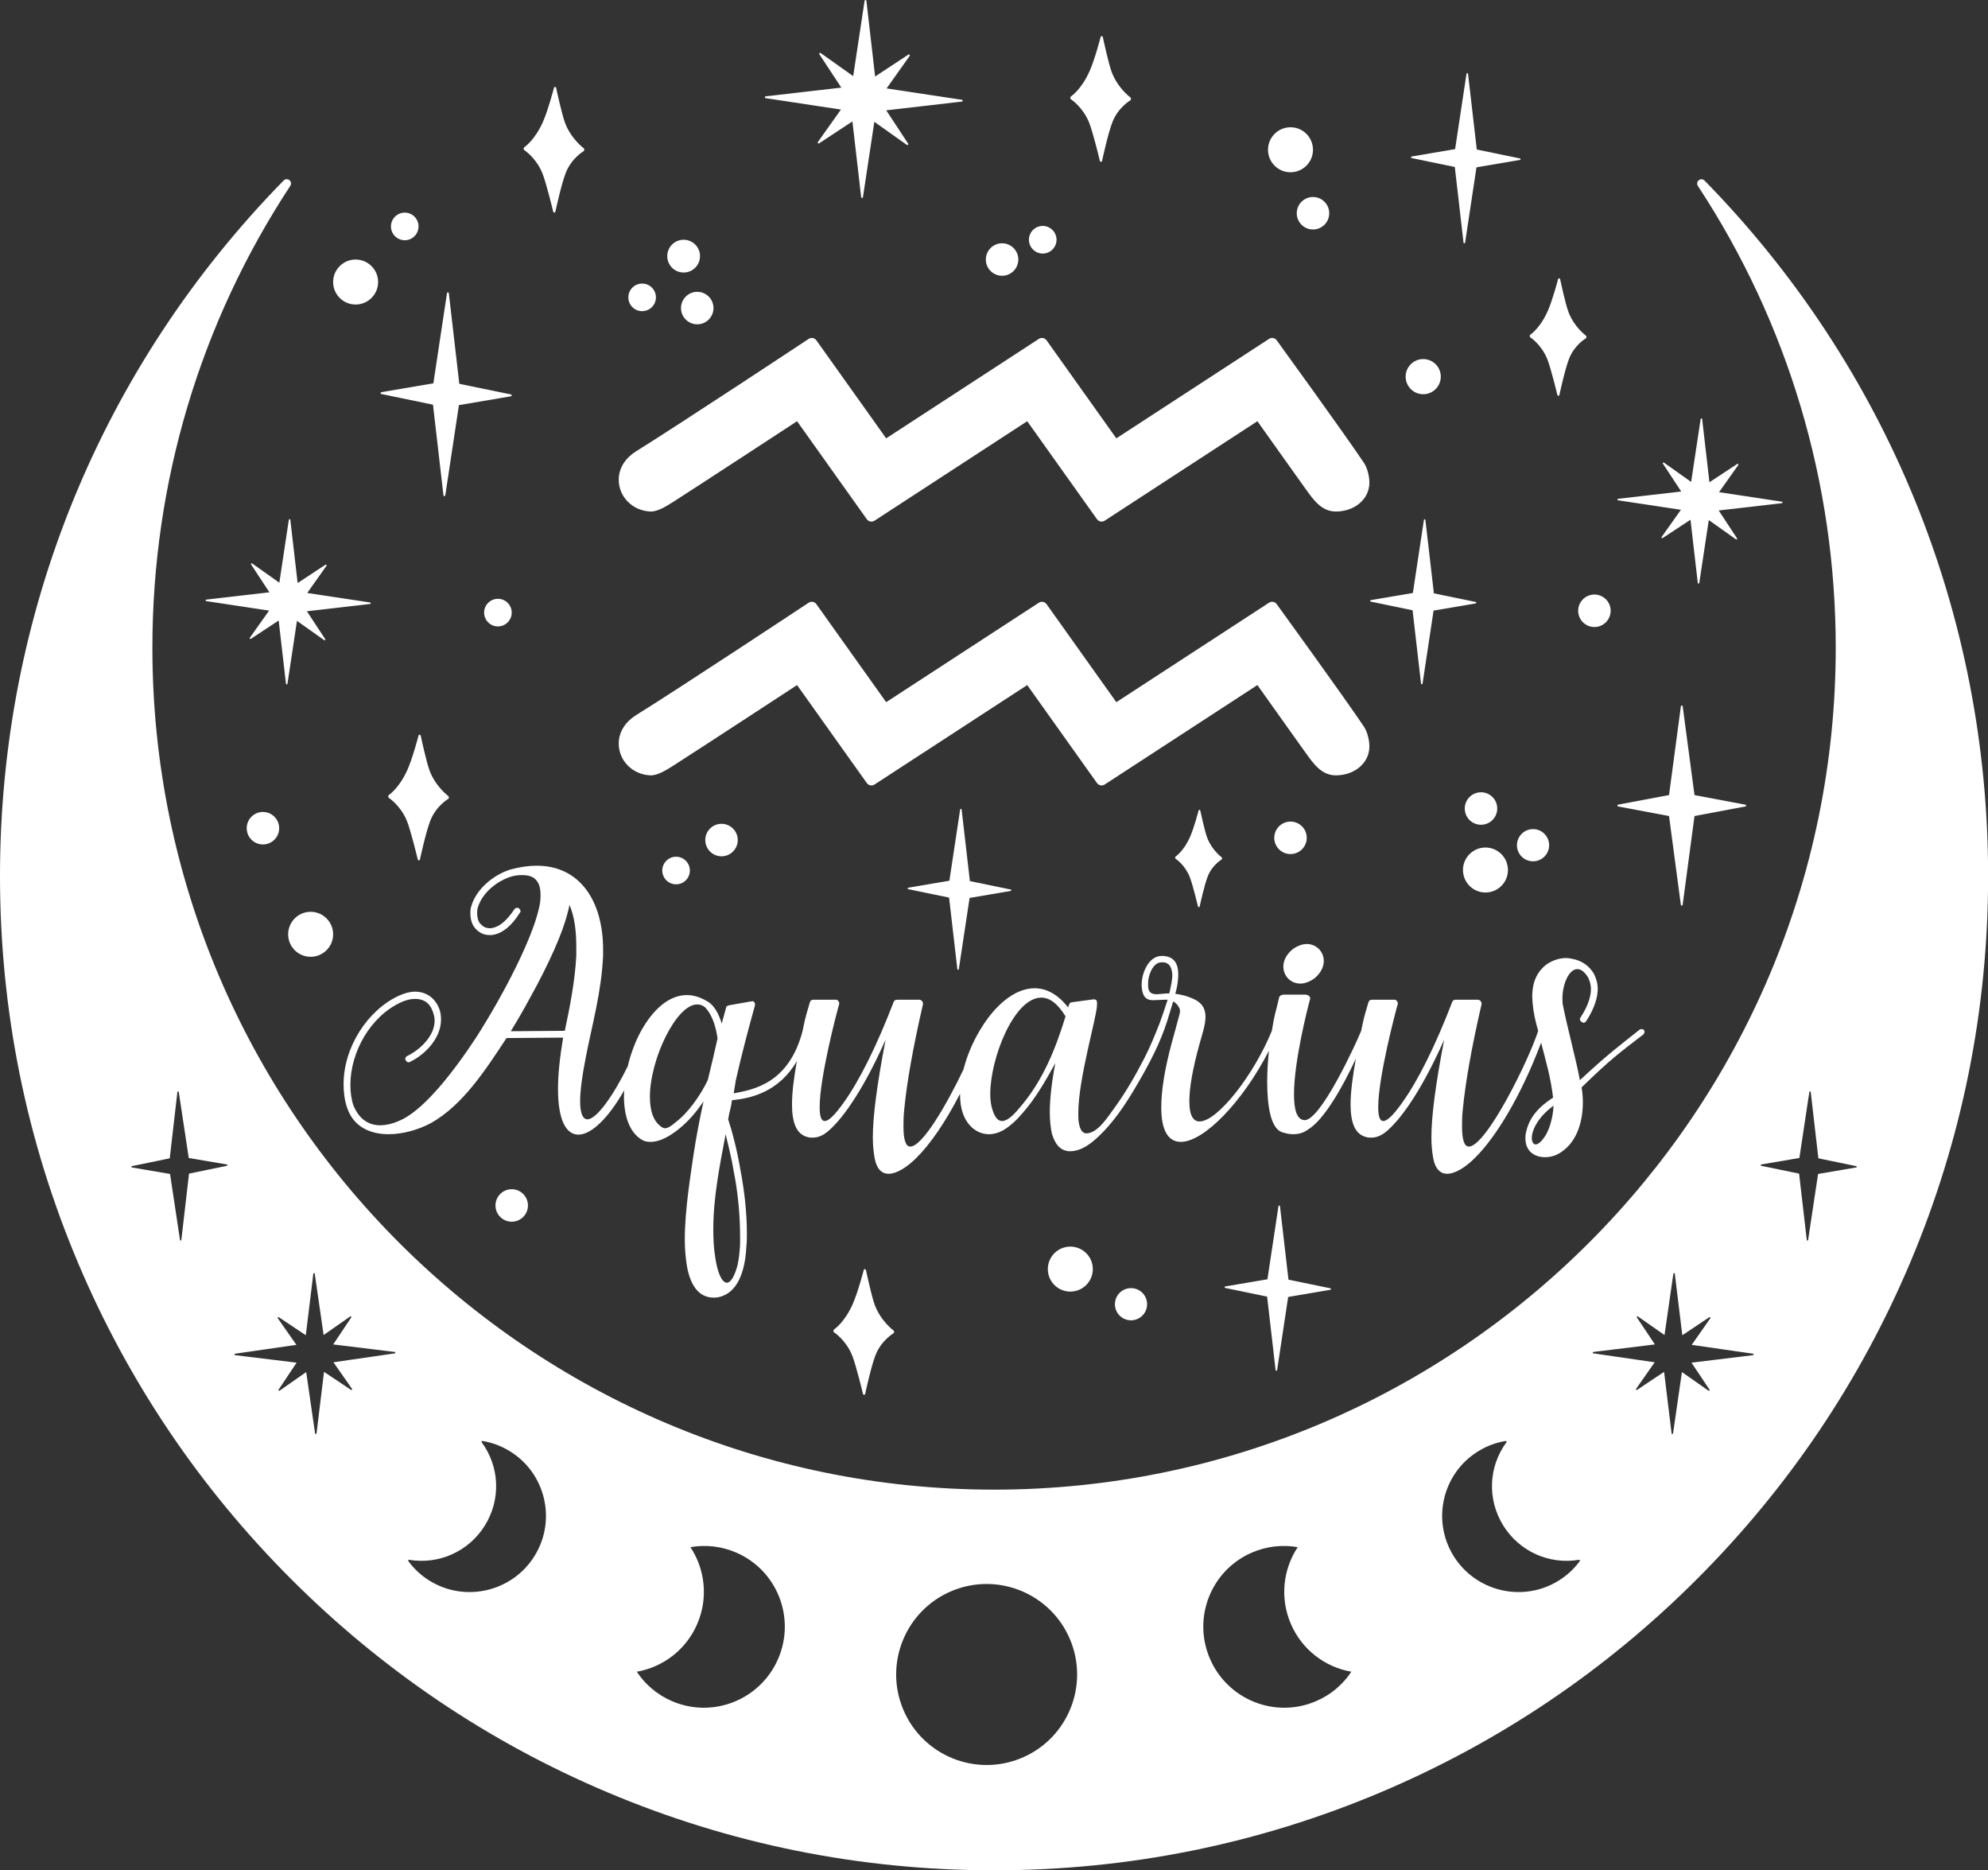 <?xml version="1.0" encoding="UTF-8" standalone="no"?><svg xmlns="http://www.w3.org/2000/svg" xmlns:xlink="http://www.w3.org/1999/xlink" fill="#000000" height="500" preserveAspectRatio="xMidYMid meet" version="1" viewBox="0.0 -0.0 531.6 500.0" width="531.6" zoomAndPan="magnify"><rect x="0.0" y="-0.0" width="531.6" height="500.0" fill="#333333" stroke="none"/><defs><clipPath id="a"><path d="M 0 47 L 531.629 47 L 531.629 500 L 0 500 Z M 0 47"/></clipPath></defs><g><g clip-path="url(#a)" id="change1_1"><path d="M 496.352 312.102 L 486.164 313.84 L 483.496 331.496 C 483.48 331.586 483.406 331.656 483.312 331.648 C 483.223 331.648 483.148 331.578 483.141 331.488 L 481.086 313.75 L 470.969 311.664 C 470.883 311.641 470.824 311.566 470.824 311.48 C 470.824 311.391 470.883 311.312 470.977 311.301 L 481.16 309.57 L 483.828 291.914 C 483.844 291.824 483.922 291.754 484.012 291.754 C 484.102 291.762 484.18 291.832 484.195 291.922 L 486.242 309.66 L 496.359 311.746 C 496.441 311.762 496.504 311.84 496.504 311.93 C 496.504 312.02 496.441 312.09 496.352 312.102 Z M 468.762 362.285 L 452.316 364.289 L 457.133 371.504 C 457.188 371.586 457.172 371.684 457.109 371.754 C 457.043 371.82 456.938 371.828 456.859 371.773 L 449.754 366.801 L 447.383 383.195 C 447.363 383.297 447.281 383.363 447.184 383.363 C 447.086 383.363 447 383.289 446.992 383.188 L 444.984 366.746 L 437.773 371.562 C 437.695 371.617 437.59 371.609 437.52 371.539 C 437.453 371.473 437.445 371.367 437.496 371.289 L 442.473 364.184 L 426.086 361.809 C 425.984 361.801 425.91 361.719 425.91 361.613 C 425.918 361.516 425.984 361.438 426.086 361.422 L 442.527 359.414 L 437.711 352.199 C 437.656 352.125 437.672 352.02 437.742 351.949 C 437.809 351.891 437.914 351.883 437.992 351.934 L 445.098 356.902 L 447.465 340.512 C 447.48 340.414 447.562 340.34 447.66 340.348 C 447.762 340.348 447.844 340.414 447.852 340.512 L 449.859 356.957 L 457.074 352.141 C 457.148 352.094 457.254 352.102 457.324 352.172 C 457.391 352.238 457.398 352.344 457.348 352.422 L 452.371 359.527 L 468.77 361.895 C 468.867 361.906 468.934 361.992 468.934 362.09 C 468.934 362.188 468.859 362.273 468.762 362.285 Z M 422.438 417.34 C 420.898 419.449 418.969 421.223 416.703 422.617 C 407.148 428.48 394.57 425.484 388.672 415.93 C 382.77 406.375 385.742 393.82 395.301 387.961 C 397.566 386.562 400.023 385.645 402.609 385.223 C 402.695 385.215 402.785 385.254 402.832 385.328 C 402.883 385.402 402.879 385.504 402.824 385.57 C 398.008 392.133 397.668 400.844 401.945 407.777 C 406.23 414.711 414.184 418.328 422.223 416.992 C 422.316 416.977 422.398 417.016 422.453 417.098 C 422.496 417.172 422.488 417.273 422.438 417.34 Z M 351.918 454.781 C 340.977 459.492 328.266 454.402 323.539 443.43 C 318.812 432.457 323.852 419.746 334.801 415.043 C 338.789 413.328 343.023 412.91 347.012 413.609 C 343.121 419.488 342.18 427.152 345.184 434.133 C 348.188 441.102 354.406 445.699 361.355 446.91 C 359.125 450.285 355.914 453.07 351.918 454.781 Z M 273.227 469.945 C 260.91 475.133 246.727 469.352 241.539 457.043 C 236.352 444.727 242.133 430.543 254.441 425.355 C 266.75 420.168 280.938 425.949 286.129 438.258 C 291.312 450.574 285.535 464.758 273.227 469.945 Z M 208.094 443.43 C 203.367 454.402 190.656 459.492 179.715 454.781 C 175.719 453.07 172.508 450.285 170.277 446.91 C 177.227 445.699 183.445 441.102 186.449 434.133 C 189.453 427.152 188.512 419.488 184.621 413.609 C 188.609 412.91 192.844 413.328 196.832 415.043 C 207.781 419.746 212.816 432.457 208.094 443.43 Z M 142.961 415.93 C 137.062 425.484 124.484 428.48 114.93 422.617 C 112.66 421.223 110.734 419.449 109.195 417.34 C 109.145 417.273 109.137 417.172 109.18 417.098 C 109.234 417.016 109.316 416.977 109.41 416.992 C 117.449 418.328 125.402 414.711 129.688 407.777 C 133.965 400.844 133.625 392.133 128.809 385.57 C 128.758 385.504 128.746 385.402 128.801 385.328 C 128.848 385.254 128.938 385.215 129.02 385.223 C 131.605 385.645 134.066 386.562 136.332 387.961 C 145.887 393.82 148.859 406.375 142.961 415.93 Z M 105.547 361.809 L 89.16 364.184 L 94.133 371.289 C 94.188 371.367 94.18 371.473 94.109 371.539 C 94.043 371.609 93.938 371.617 93.859 371.562 L 86.648 366.746 L 84.641 383.188 C 84.633 383.289 84.547 383.363 84.449 383.363 C 84.352 383.363 84.266 383.297 84.254 383.195 L 81.879 366.801 L 74.773 371.773 C 74.695 371.828 74.59 371.82 74.523 371.754 C 74.461 371.684 74.445 371.586 74.5 371.504 L 79.316 364.289 L 62.871 362.285 C 62.773 362.273 62.699 362.188 62.699 362.09 C 62.699 361.992 62.766 361.906 62.863 361.895 L 79.262 359.527 L 74.285 352.422 C 74.234 352.344 74.242 352.238 74.309 352.172 C 74.379 352.102 74.484 352.094 74.559 352.141 L 81.773 356.957 L 83.781 340.512 C 83.789 340.414 83.871 340.348 83.973 340.348 C 84.07 340.34 84.152 340.414 84.168 340.512 L 86.535 356.902 L 93.641 351.934 C 93.719 351.883 93.824 351.891 93.891 351.949 C 93.961 352.02 93.977 352.125 93.922 352.199 L 89.105 359.414 L 105.547 361.422 C 105.648 361.438 105.715 361.516 105.723 361.613 C 105.723 361.719 105.648 361.801 105.547 361.809 Z M 60.664 311.664 L 50.547 313.75 L 48.492 331.488 C 48.484 331.578 48.41 331.648 48.32 331.648 C 48.227 331.656 48.152 331.586 48.137 331.496 L 45.469 313.84 L 35.281 312.102 C 35.191 312.09 35.129 312.02 35.129 311.93 C 35.129 311.84 35.191 311.762 35.273 311.746 L 45.391 309.66 L 47.438 291.922 C 47.453 291.832 47.531 291.762 47.621 291.754 C 47.711 291.754 47.789 291.824 47.801 291.914 L 50.473 309.57 L 60.656 311.301 C 60.75 311.312 60.809 311.391 60.809 311.48 C 60.809 311.566 60.75 311.641 60.664 311.664 Z M 455.801 48.266 C 455.383 47.848 454.715 47.805 454.258 48.176 C 453.797 48.547 453.699 49.207 454.016 49.699 C 478.133 86.379 490.883 129.066 490.883 173.168 C 490.883 297.277 389.914 398.234 265.816 398.234 C 141.711 398.234 40.75 297.277 40.75 173.168 C 40.75 129.074 53.5 86.367 77.625 49.684 C 77.949 49.191 77.844 48.531 77.391 48.16 C 76.926 47.789 76.258 47.824 75.848 48.25 C 26.93 98.215 0 164.25 0 234.184 C 0 270.07 7.023 304.883 20.887 337.652 C 34.273 369.309 53.438 397.734 77.852 422.148 C 102.266 446.562 130.691 465.727 162.348 479.113 C 195.117 492.977 229.93 500 265.816 500 C 301.695 500 336.508 492.977 369.285 479.113 C 400.934 465.727 429.367 446.562 453.773 422.148 C 478.188 397.734 497.352 369.309 510.746 337.652 C 524.609 304.883 531.633 270.07 531.633 234.184 C 531.633 164.25 504.703 98.223 455.801 48.266" fill="#ffffff"/></g><g id="change1_2"><path d="M 415.41 295.594 C 411.203 298.664 409.609 302.191 409.609 304.238 C 409.609 305.262 410.062 305.945 410.633 305.945 C 411.316 305.945 412.34 305.148 413.477 303.215 C 414.387 301.508 415.184 299.008 415.41 295.934 Z M 313.484 260.555 C 313.371 258.848 312.801 257.258 310.867 257.258 L 310.641 257.258 C 308.934 257.258 307.797 258.965 307.227 261.125 C 307 262.035 307 262.832 307 263.398 C 307 265.332 307.91 265.789 309.273 265.789 C 310.184 265.789 311.438 265.562 312.688 265.562 C 313.027 263.969 313.484 262.148 313.484 260.555 Z M 284.93 271.703 C 282.77 268.176 280.605 266.699 278.445 266.699 C 271.164 266.699 264.797 282.852 264.797 292.52 C 264.797 294.227 265.023 295.707 265.477 296.957 C 266.047 298.551 266.73 299.688 267.98 299.688 C 269.004 299.688 270.484 298.777 272.531 296.277 C 278.902 288.996 282.312 280.234 284.93 271.703 Z M 194.035 303.215 C 192.445 311.633 190.738 320.164 190.738 328.582 C 190.738 331.199 190.852 333.816 191.305 336.434 C 191.875 340.188 193.012 342.914 194.379 342.914 C 195.289 342.914 196.312 341.551 197.223 338.254 C 197.562 336.66 197.789 334.84 197.902 332.68 L 197.902 330.402 C 197.902 324.941 197.336 318.801 196.199 313.113 C 195.629 309.586 194.719 306.059 194.035 303.215 Z M 189.258 288.77 C 190.168 285.016 191.078 281.258 191.875 277.617 C 191.422 274.32 190.395 271.25 188.574 269.316 C 187.895 268.746 187.211 268.52 186.414 268.52 C 180.84 268.52 173.789 283.191 173.789 293.203 C 173.789 296.957 174.699 299.914 177.086 301.395 C 177.312 301.508 177.539 301.621 177.77 301.621 C 178.566 301.621 179.477 301.055 180.5 300.145 C 184.023 297.527 187.211 292.977 189.258 288.77 Z M 154.102 253.047 C 154.102 248.953 153.648 245.086 152.281 241.898 C 152.168 242.469 152.055 243.152 151.828 243.832 C 150.578 249.18 146.711 257.824 141.703 266.812 C 140.109 269.77 138.402 272.727 136.586 275.684 L 151.031 275.57 C 152.281 269.656 153.762 262.375 154.102 255.438 Z M 439.527 276.48 C 433.043 281.488 430.996 282.852 422.918 290.703 C 423.148 291.953 423.262 293.316 423.262 294.684 C 423.262 300.258 421.441 305.945 416.547 308.562 C 415.41 309.129 414.273 309.359 413.137 309.359 C 411.996 309.359 410.973 309.129 410.062 308.562 C 408.699 307.766 407.902 306.285 407.902 304.352 C 407.902 303.898 407.902 303.441 408.016 302.988 C 408.812 298.777 411.43 295.934 415.297 293.434 C 414.738 288.301 413.34 283.555 412.102 278.75 C 406.672 293.109 399.961 304.098 394.367 309.586 C 392.09 311.859 389.246 313.793 386.973 313.793 C 385.266 313.793 383.785 312.656 383.219 309.473 C 382.988 308.105 382.762 306.285 382.762 304.125 C 382.762 298.324 383.898 289.793 386.176 277.961 C 380.715 290.246 375.254 298.551 370.93 302.305 C 369.34 303.672 367.973 304.125 366.723 304.125 C 366.27 304.125 365.812 304.125 365.473 304.012 C 362.285 303.328 361.148 300.027 361.148 295.25 C 361.148 291.734 361.766 287.461 362.566 283.012 C 359.137 290.383 354.094 299.387 349.773 301.965 C 348.52 302.871 347.27 303.215 345.789 303.215 C 344.766 303.215 343.742 302.988 342.719 302.645 C 339.762 301.508 338.852 295.594 338.852 289.109 C 338.852 286.387 339.039 283.52 339.324 280.902 C 332.172 294.773 321.871 305.262 315.758 305.262 C 312.574 305.262 310.527 302.531 310.527 296.047 C 310.527 291.84 311.324 286.152 313.371 278.645 C 314.02 276.246 314.707 273.859 315.324 271.453 C 315.512 270.715 315.695 270.109 315.324 269.406 C 314.949 268.691 314.445 268.09 313.711 267.723 C 313.445 268.637 312.277 272.426 312.129 272.91 C 310.262 278.844 307.312 284.387 304.191 289.746 C 301.082 295.09 297.598 300.449 292.93 304.57 C 291.082 306.199 288.762 307.766 286.18 307.766 C 285.84 307.766 285.5 307.766 285.156 307.652 C 283.34 307.309 282.086 305.719 281.289 303.102 C 280.949 301.508 280.723 299.688 280.723 297.301 C 280.723 293.887 281.176 289.562 282.199 284.219 C 279.812 288.539 276.969 293.547 273.668 297.301 C 271.961 299.348 270.141 301.055 268.207 302.191 C 266.957 302.871 265.703 303.215 264.453 303.215 C 262.859 303.215 261.383 302.645 260.129 301.621 C 257.742 299.574 256.719 296.391 256.719 292.637 C 256.719 292.555 256.723 292.469 256.723 292.387 C 252.785 300.07 248.656 306.004 245 309.586 C 242.727 311.859 239.883 313.793 237.605 313.793 C 235.898 313.793 234.422 312.656 233.852 309.473 C 233.625 308.105 233.398 306.285 233.398 304.125 C 233.398 298.324 234.535 289.793 236.812 277.961 C 231.352 290.246 225.891 298.551 221.566 302.305 C 219.977 303.672 218.609 304.125 217.359 304.125 C 216.902 304.125 216.449 304.125 216.105 304.012 C 212.922 303.328 211.785 300.027 211.785 295.25 C 211.785 291.91 212.34 287.887 213.082 283.68 C 208.273 291.918 200.793 293.664 195.742 294.113 C 195.516 295.934 194.945 297.641 194.719 299.234 C 195.855 302.645 197.109 307.539 198.02 312.883 C 199.043 318.23 199.723 324.262 199.723 329.605 C 199.723 330.742 199.723 331.883 199.609 332.906 C 199.383 337.91 198.133 345.531 192.102 346.785 C 191.648 346.898 191.191 346.898 190.852 346.898 C 186.758 346.898 184.594 343.484 183.684 338.48 C 183.344 336.316 183.117 333.93 183.117 331.426 C 183.117 323.352 184.707 313.906 185.504 308.336 C 186.188 303.898 187.098 299.121 188.121 294.453 C 186.188 297.301 184.023 299.801 181.637 301.734 C 179.246 303.672 176.52 305.262 174.016 305.262 C 173.105 305.262 172.309 305.148 171.625 304.695 C 168.328 302.762 166.848 298.324 166.848 293.09 C 166.848 292.566 166.879 292.031 166.906 291.492 C 162.59 299.082 158.059 303.328 154.672 303.328 C 151.371 303.328 149.211 299.461 149.211 291.043 C 149.211 287.402 149.668 282.852 150.578 277.391 L 135.445 277.508 C 129.758 286.152 123.73 295.48 115.199 300.258 C 112.012 301.965 107.805 303.215 103.938 303.215 C 99.043 303.215 94.492 301.281 92.789 296.047 C 92.105 294 91.879 291.953 91.879 289.793 C 91.879 280.008 98.25 270.109 106.551 266.242 C 108.258 265.449 109.738 265.105 110.988 265.105 C 112.695 265.105 114.176 265.676 115.312 266.586 C 116.223 267.383 116.902 268.293 117.359 269.43 C 117.816 270.453 117.93 271.59 117.93 272.613 C 117.93 277.508 113.719 281.941 109.625 283.875 C 109.512 283.988 109.395 283.988 109.281 283.988 C 108.941 283.988 108.602 283.762 108.484 283.422 C 108.371 283.309 108.371 283.191 108.371 283.078 C 108.371 282.738 108.602 282.398 108.941 282.285 C 112.582 280.465 116.223 276.824 116.223 272.84 C 116.223 271.934 115.992 271.137 115.652 270.227 C 115.312 269.316 114.855 268.633 114.176 268.062 C 113.379 267.383 112.242 267.039 110.988 267.039 C 109.965 267.039 108.715 267.266 107.234 267.949 C 99.043 271.703 93.699 281.258 93.699 290.02 C 93.699 291.953 93.926 293.773 94.492 295.48 C 96.086 299.348 98.703 300.824 101.66 300.824 C 103.711 300.824 105.871 300.145 108.031 299.008 C 113.719 295.934 120.887 287.176 127.371 277.277 C 135.219 264.992 142.16 251 143.98 243.379 C 144.434 241.785 144.547 240.422 144.547 239.281 C 144.547 237.234 144.094 235.984 143.184 235.074 C 142.273 234.164 140.906 233.938 139.543 233.938 C 138.633 233.938 137.723 234.051 136.926 234.277 C 132.945 235.414 128.848 238.715 127.711 242.809 C 127.598 243.266 127.598 243.719 127.598 244.176 C 127.598 245.199 127.824 246.109 128.281 246.789 C 128.734 247.246 129.191 247.699 129.758 247.93 C 130.102 248.043 130.555 248.156 130.895 248.156 C 131.238 248.156 131.465 248.156 131.809 248.043 C 133.512 247.699 135.445 246.223 137.496 243.152 C 137.723 242.809 137.949 242.695 138.289 242.695 C 138.402 242.695 138.633 242.695 138.746 242.809 C 138.973 243.035 139.199 243.266 139.199 243.605 C 139.199 243.719 139.086 243.945 138.973 244.062 C 136.699 247.699 134.309 249.406 132.148 249.863 C 131.691 249.977 131.352 249.977 131.012 249.977 C 130.328 249.977 129.645 249.863 129.078 249.637 C 128.168 249.293 127.371 248.609 126.801 247.816 C 126.117 246.906 125.777 245.539 125.777 244.176 C 125.777 243.605 125.777 242.922 126.004 242.355 C 127.258 237.691 132.035 233.824 136.473 232.457 C 138.973 231.773 141.363 231.434 143.523 231.434 C 155.242 231.434 161.27 241.105 161.27 253.844 L 161.27 255.551 C 160.816 265.332 158.312 273.98 156.605 282.852 C 155.582 288.086 155.129 291.84 155.129 294.453 C 155.129 297.754 155.922 299.234 157.062 299.234 C 159.574 299.234 164.105 292.707 167.863 285.047 C 168.656 281.711 169.887 278.395 171.512 275.457 C 174.586 269.996 178.793 266.016 183.684 266.016 C 185.617 266.016 187.664 266.699 189.715 268.062 C 191.191 269.199 192.215 271.137 193.012 273.637 C 193.355 272.16 193.809 270.793 194.148 269.43 C 194.148 268.973 194.605 268.859 194.945 268.746 L 200.746 267.723 L 200.977 267.723 C 201.09 267.723 201.09 267.723 201.203 267.609 C 201.656 267.723 201.887 268.062 201.887 268.52 L 201.887 268.746 C 200.18 274.891 198.359 281.715 196.766 288.77 L 196.199 292.293 C 201.656 291.27 210.984 289.562 214.625 275.57 C 214.625 275.562 214.633 275.555 214.633 275.543 L 214.969 273.867 C 215.426 271.703 215.992 269.883 216.562 267.949 C 216.676 267.496 217.016 267.266 217.473 267.266 L 223.727 267.266 C 224.184 267.496 224.41 267.836 224.41 268.176 L 224.41 268.406 C 223.727 270.68 219.18 288.086 219.18 295.934 C 219.18 298.211 219.52 299.688 220.543 299.688 C 221.566 299.688 223.16 298.211 225.664 294.684 C 229.871 288.77 234.422 279.668 238.973 267.836 C 239.086 267.496 239.426 267.266 239.883 267.266 L 245.91 267.266 C 246.594 267.383 246.82 267.949 246.82 268.406 C 244.09 280.234 242.496 289.449 241.816 296.391 C 241.59 298.324 241.59 299.914 241.59 301.168 C 241.59 304.922 242.27 306.516 243.406 306.516 C 246.641 306.516 253.148 295.316 257.637 285.906 C 258.527 282.387 260.031 278.793 261.949 275.57 C 261.984 275.469 262.047 275.383 262.113 275.301 C 265.863 268.953 271.242 264.195 276.625 264.195 C 279.695 264.195 282.77 265.676 285.613 269.316 C 285.84 268.859 285.84 268.062 286.523 267.949 L 292.438 267.152 C 293.234 267.152 293.348 267.609 293.348 268.062 L 293.348 268.633 C 293.348 271.703 288.344 288.312 288.344 297.527 C 288.344 298.438 288.344 299.234 288.457 300.027 C 288.797 302.078 289.48 302.988 290.504 302.988 C 293.531 302.988 296.371 298.414 297.875 296.359 C 300.996 292.09 303.645 287.477 306.059 282.781 C 307.551 279.883 308.773 276.859 309.977 273.836 C 310.484 272.555 311.93 268.258 312.234 267.266 L 311.438 267.266 C 310.41 267.266 309.273 267.383 308.363 267.383 C 306.773 267.383 305.52 266.812 305.293 263.742 L 305.293 263.172 C 305.293 259.988 307.227 255.551 310.641 255.551 C 314.055 255.551 315.078 257.711 315.078 260.555 C 315.078 262.262 314.734 264.082 314.281 265.676 C 315.871 265.902 317.352 266.242 318.602 266.812 C 321.559 267.949 322.355 269.77 322.355 271.816 C 322.355 273.867 321.559 276.254 320.879 278.645 C 318.832 285.926 318.035 291.043 318.035 294.344 C 318.035 298.211 319.059 299.801 320.766 299.801 C 325.543 299.801 335.211 287.516 340.102 275.57 C 340.898 270.566 340.898 271.703 342.035 266.699 C 342.152 266.129 342.832 265.902 343.289 265.902 L 349.203 265.902 C 349.773 266.016 350.34 266.242 350.34 266.926 L 350.34 267.039 C 349.66 269.43 346.02 283.762 346.02 292.52 C 346.02 296.504 346.699 299.348 348.863 299.461 C 353.184 299.461 362.512 279.211 363.992 275.57 L 364.336 273.867 C 364.789 271.703 365.355 269.883 365.926 267.949 C 366.039 267.496 366.383 267.266 366.836 267.266 L 373.094 267.266 C 373.547 267.496 373.777 267.836 373.777 268.176 L 373.777 268.406 C 373.094 270.68 368.543 288.086 368.543 295.934 C 368.543 298.211 368.883 299.688 369.906 299.688 C 370.93 299.688 372.523 298.211 375.027 294.684 C 379.234 288.77 383.785 279.668 388.336 267.836 C 388.449 267.496 388.789 267.266 389.246 267.266 L 395.277 267.266 C 395.957 267.383 396.188 267.949 396.188 268.406 C 393.457 280.234 391.863 289.449 391.18 296.391 C 390.953 298.324 390.953 299.914 390.953 301.168 C 390.953 304.922 391.637 306.516 392.773 306.516 C 397.438 306.516 408.926 283.191 411.316 275.57 C 410.633 273.297 410.062 270.793 409.836 268.293 C 409.836 267.723 409.723 267.039 409.723 266.473 C 409.723 262.945 410.746 259.875 413.703 257.711 C 415.297 256.688 417.004 256.117 418.824 256.117 C 419.391 256.117 419.961 256.234 420.531 256.348 C 422.918 256.801 424.965 258.168 426.219 260.328 C 426.785 261.465 427.242 262.832 427.242 264.309 C 427.242 266.699 426.332 269.656 424.172 272.953 C 424.055 273.184 423.715 273.41 423.488 273.41 C 423.262 273.41 423.148 273.297 422.918 273.184 C 422.691 273.07 422.465 272.727 422.465 272.5 C 422.465 272.273 422.578 272.16 422.691 271.934 C 424.625 268.973 425.422 266.359 425.422 264.426 C 425.422 263.172 425.078 262.148 424.625 261.238 C 423.602 259.645 422.691 259.078 421.781 259.078 C 419.508 259.078 417.801 263.172 417.801 266.926 C 417.801 267.496 417.801 268.062 417.914 268.633 C 418.48 271.59 419.391 275.23 420.301 279.098 C 421.098 282.512 421.895 285.582 422.465 288.77 C 430.426 281.375 433.383 279.324 438.051 275.57 C 438.277 275.344 438.617 275.117 438.957 275.117 C 439.188 275.117 439.301 275.117 439.414 275.23 C 439.641 275.344 439.754 275.57 439.754 275.914 C 439.754 276.027 439.641 276.254 439.527 276.48 Z M 343.176 258.395 C 343.176 256.914 343.855 255.324 345.562 253.844 C 346.93 252.82 348.293 252.367 349.43 252.367 C 352.047 252.367 353.98 254.414 353.98 256.914 C 353.98 258.395 353.301 259.988 351.594 261.465 C 350.227 262.488 348.863 262.945 347.727 262.945 C 345.109 262.945 343.176 260.898 343.176 258.395" fill="#ffffff"/></g><g id="change1_3"><path d="M 180.152 204.617 C 188.523 199.254 213.137 183.141 213.137 183.141 L 231.789 209.336 C 232.262 209.996 233.172 210.172 233.855 209.727 L 274.684 183.141 L 293.34 209.336 C 293.633 209.75 294.102 209.973 294.574 209.973 C 294.859 209.973 295.148 209.891 295.402 209.727 L 336.234 183.141 C 336.234 183.141 345.703 196.477 349.059 201.148 C 351.211 204.148 353.359 207.281 357.234 207.281 C 361.941 207.281 366.18 204.215 366.18 199.508 C 366.18 198.25 365.801 195.875 364.719 194.258 C 359.117 185.914 341.406 161.52 341.406 161.52 C 340.934 160.855 340.027 160.684 339.344 161.125 L 298.512 187.715 L 279.859 161.52 C 279.387 160.855 278.477 160.68 277.797 161.125 L 236.965 187.715 L 218.309 161.52 C 217.84 160.855 216.93 160.68 216.246 161.125 C 216.246 161.125 181.953 183.812 170.094 191.18 C 167.465 192.812 165.453 195.453 165.453 198.762 C 165.453 203.469 169.27 207.121 173.973 207.281 C 175.816 207.344 178.254 205.836 180.152 204.617 Z M 173.973 136.75 C 169.27 136.59 165.453 132.934 165.453 128.227 C 165.453 124.922 167.465 122.281 170.094 120.648 C 181.953 113.277 216.246 90.594 216.246 90.594 C 216.93 90.148 217.84 90.324 218.309 90.984 L 236.965 117.184 L 277.797 90.594 C 278.477 90.148 279.387 90.324 279.859 90.984 L 298.512 117.184 L 339.344 90.594 C 340.027 90.148 340.934 90.324 341.406 90.984 C 341.406 90.984 359.117 115.383 364.719 123.727 C 365.801 125.344 366.18 127.719 366.18 128.977 C 366.18 133.684 361.941 136.75 357.234 136.75 C 353.359 136.75 351.211 133.613 349.059 130.617 C 345.703 125.941 336.234 112.605 336.234 112.605 L 295.402 139.195 C 295.148 139.359 294.859 139.441 294.574 139.441 C 294.102 139.441 293.633 139.219 293.34 138.805 L 274.684 112.605 L 233.855 139.195 C 233.172 139.637 232.262 139.465 231.789 138.805 L 213.137 112.605 C 213.137 112.605 188.523 128.723 180.152 134.086 C 178.254 135.305 175.816 136.812 173.973 136.75" fill="#ffffff"/></g><g id="change1_4"><path d="M 353.969 60.266 C 355.77 58.684 355.945 55.941 354.363 54.141 C 352.777 52.34 350.035 52.16 348.234 53.746 C 346.434 55.328 346.258 58.07 347.84 59.871 C 349.422 61.676 352.164 61.852 353.969 60.266 Z M 139.988 325.25 C 141.637 323.512 141.562 320.762 139.824 319.113 C 138.082 317.461 135.336 317.535 133.684 319.277 C 132.035 321.016 132.109 323.766 133.848 325.414 C 135.59 327.062 138.336 326.992 139.988 325.25 Z M 429.504 166.27 C 431.156 164.531 431.082 161.781 429.34 160.133 C 427.602 158.48 424.852 158.555 423.203 160.297 C 421.551 162.035 421.625 164.785 423.367 166.434 C 425.105 168.086 427.855 168.012 429.504 166.27 Z M 348.238 226.969 C 349.887 225.227 349.816 222.477 348.074 220.828 C 346.332 219.18 343.586 219.254 341.934 220.992 C 340.285 222.734 340.359 225.48 342.098 227.133 C 343.84 228.781 346.59 228.707 348.238 226.969 Z M 305.562 351.625 C 307.195 349.898 307.121 347.176 305.398 345.539 C 303.672 343.906 300.949 343.977 299.312 345.703 C 297.68 347.43 297.754 350.152 299.477 351.785 C 301.199 353.422 303.926 353.348 305.562 351.625 Z M 413.066 228.914 C 414.699 227.191 414.629 224.469 412.902 222.832 C 411.18 221.195 408.453 221.27 406.82 222.996 C 405.184 224.719 405.258 227.445 406.98 229.078 C 408.707 230.715 411.43 230.641 413.066 228.914 Z M 399.176 219.133 C 400.828 217.395 400.754 214.645 399.016 212.992 C 397.273 211.344 394.523 211.418 392.875 213.16 C 391.227 214.898 391.297 217.648 393.039 219.297 C 394.777 220.945 397.527 220.875 399.176 219.133 Z M 401.582 236.723 C 403.867 234.312 403.766 230.508 401.355 228.223 C 398.945 225.938 395.141 226.039 392.855 228.449 C 390.57 230.859 390.672 234.664 393.082 236.949 C 395.492 239.234 399.297 239.133 401.582 236.723 Z M 271.109 72.371 C 272.762 70.629 272.688 67.879 270.945 66.23 C 269.207 64.578 266.457 64.652 264.809 66.395 C 263.156 68.137 263.23 70.883 264.973 72.531 C 266.715 74.184 269.461 74.109 271.109 72.371 Z M 196.09 227.562 C 197.738 225.824 197.664 223.074 195.926 221.426 C 194.184 219.773 191.434 219.848 189.785 221.59 C 188.137 223.328 188.211 226.078 189.949 227.727 C 191.691 229.379 194.438 229.305 196.09 227.562 Z M 73.461 224.395 C 75.113 222.656 75.039 219.906 73.297 218.258 C 71.559 216.605 68.809 216.68 67.16 218.422 C 65.512 220.16 65.582 222.91 67.324 224.559 C 69.066 226.211 71.812 226.137 73.461 224.395 Z M 349.449 44.176 C 351.734 41.766 351.633 37.957 349.223 35.672 C 346.812 33.387 343.008 33.488 340.723 35.898 C 338.438 38.312 338.539 42.117 340.949 44.402 C 343.359 46.688 347.164 46.586 349.449 44.176 Z M 290.574 343.414 C 292.859 341.004 292.758 337.195 290.348 334.914 C 287.938 332.629 284.129 332.73 281.844 335.141 C 279.559 337.551 279.66 341.355 282.07 343.641 C 284.48 345.926 288.289 345.824 290.574 343.414 Z M 99.461 79.531 C 101.746 77.121 101.645 73.316 99.23 71.031 C 96.82 68.746 93.016 68.848 90.73 71.258 C 88.445 73.668 88.547 77.477 90.957 79.762 C 93.367 82.047 97.176 81.945 99.461 79.531 Z M 87.434 253.906 C 89.719 251.496 89.613 247.691 87.203 245.406 C 84.793 243.121 80.988 243.223 78.703 245.633 C 76.418 248.043 76.52 251.852 78.93 254.137 C 81.34 256.422 85.148 256.316 87.434 253.906 Z M 383.984 103.926 C 385.773 102.043 385.691 99.066 383.809 97.281 C 381.926 95.496 378.953 95.574 377.164 97.461 C 375.379 99.344 375.461 102.316 377.344 104.102 C 379.227 105.887 382.199 105.809 383.984 103.926 Z M 110.91 63.07 C 112.312 61.594 112.25 59.258 110.77 57.855 C 109.289 56.453 106.957 56.516 105.555 57.996 C 104.152 59.473 104.215 61.809 105.695 63.211 C 107.172 64.613 109.508 64.551 110.91 63.07 Z M 183.465 235.262 C 184.863 233.781 184.801 231.445 183.324 230.043 C 181.844 228.645 179.512 228.703 178.109 230.184 C 176.707 231.66 176.77 233.996 178.246 235.398 C 179.727 236.801 182.062 236.738 183.465 235.262 Z M 281.508 66.629 C 282.91 65.152 282.848 62.816 281.367 61.414 C 279.891 60.012 277.555 60.074 276.152 61.555 C 274.75 63.031 274.812 65.367 276.293 66.77 C 277.77 68.172 280.105 68.109 281.508 66.629 Z M 135.824 166.309 C 137.227 164.832 137.164 162.496 135.684 161.094 C 134.207 159.695 131.871 159.758 130.469 161.234 C 129.066 162.715 129.129 165.047 130.609 166.449 C 132.086 167.852 134.422 167.789 135.824 166.309 Z M 186.445 78.016 C 184.051 78.016 182.105 79.961 182.105 82.355 C 182.105 84.758 184.051 86.699 186.445 86.699 C 188.844 86.699 190.789 84.758 190.789 82.355 C 190.789 79.961 188.844 78.016 186.445 78.016 Z M 182.809 64.094 C 180.387 64.094 178.426 66.055 178.426 68.473 C 178.426 70.891 180.387 72.855 182.809 72.855 C 185.227 72.855 187.188 70.891 187.188 68.473 C 187.188 66.055 185.227 64.094 182.809 64.094 Z M 171.711 75.809 C 169.676 75.809 168.023 77.457 168.023 79.496 C 168.023 81.531 169.676 83.184 171.711 83.184 C 173.75 83.184 175.398 81.531 175.398 79.496 C 175.398 77.457 173.75 75.809 171.711 75.809 Z M 424.07 89.727 C 424.039 89.703 420.938 87.422 419.418 83.422 C 418.578 81.223 417.211 74.754 417.195 74.688 C 417.16 74.516 417.047 74.398 416.918 74.395 L 416.914 74.395 C 416.785 74.395 416.668 74.504 416.625 74.672 C 416.609 74.727 415.176 80.215 413.883 83.133 C 411.84 87.742 409.258 89.445 409.23 89.461 C 409.125 89.527 409.059 89.676 409.059 89.832 C 409.055 89.988 409.121 90.133 409.227 90.199 C 409.258 90.219 412.16 92.102 413.73 95.953 C 414.711 98.355 416.418 105.469 416.438 105.543 C 416.477 105.707 416.586 105.816 416.715 105.82 L 416.727 105.82 C 416.855 105.812 416.973 105.695 417.008 105.52 C 417.023 105.453 418.469 98.695 419.602 95.832 C 421.027 92.23 424.012 90.477 424.043 90.461 C 424.148 90.398 424.223 90.262 424.227 90.102 C 424.234 89.945 424.172 89.801 424.07 89.727 Z M 326.672 229.188 C 326.645 229.172 324.074 227.281 322.812 223.965 C 322.121 222.145 320.984 216.781 320.973 216.73 C 320.941 216.59 320.852 216.492 320.742 216.488 L 320.738 216.488 C 320.633 216.484 320.535 216.578 320.5 216.715 C 320.488 216.762 319.301 221.309 318.227 223.727 C 316.535 227.547 314.395 228.957 314.375 228.969 C 314.285 229.027 314.23 229.145 314.23 229.277 C 314.23 229.406 314.285 229.527 314.371 229.582 C 314.395 229.598 316.801 231.156 318.102 234.352 C 318.914 236.34 320.328 242.234 320.344 242.293 C 320.379 242.43 320.469 242.523 320.574 242.523 L 320.586 242.523 C 320.691 242.52 320.789 242.418 320.816 242.277 C 320.828 242.219 322.027 236.621 322.969 234.25 C 324.148 231.266 326.621 229.812 326.645 229.797 C 326.734 229.746 326.793 229.633 326.801 229.5 C 326.805 229.371 326.754 229.25 326.672 229.188 Z M 302.27 26.051 C 302.238 26.023 298.922 23.586 297.289 19.305 C 296.398 16.953 294.93 10.031 294.914 9.965 C 294.879 9.781 294.758 9.656 294.617 9.652 L 294.613 9.652 C 294.477 9.648 294.352 9.77 294.305 9.945 C 294.289 10.004 292.754 15.875 291.371 18.996 C 289.184 23.93 286.422 25.75 286.395 25.766 C 286.281 25.84 286.211 25.992 286.211 26.164 C 286.207 26.332 286.277 26.484 286.391 26.559 C 286.422 26.578 289.527 28.59 291.211 32.711 C 292.258 35.281 294.086 42.891 294.102 42.969 C 294.145 43.145 294.266 43.262 294.398 43.266 C 294.398 43.266 294.406 43.266 294.414 43.266 C 294.555 43.258 294.676 43.129 294.715 42.945 C 294.73 42.871 296.277 35.645 297.488 32.582 C 299.016 28.73 302.207 26.855 302.238 26.836 C 302.352 26.77 302.43 26.621 302.438 26.453 C 302.441 26.285 302.379 26.129 302.27 26.051 Z M 156.086 39.629 C 156.055 39.605 152.734 37.164 151.109 32.883 C 150.215 30.535 148.746 23.613 148.73 23.543 C 148.691 23.359 148.574 23.234 148.434 23.23 L 148.43 23.23 C 148.293 23.23 148.168 23.348 148.121 23.523 C 148.105 23.586 146.57 29.453 145.188 32.574 C 143 37.508 140.238 39.328 140.211 39.348 C 140.102 39.418 140.027 39.574 140.023 39.742 C 140.023 39.91 140.098 40.066 140.207 40.137 C 140.238 40.156 143.344 42.168 145.027 46.289 C 146.074 48.859 147.902 56.469 147.918 56.547 C 147.961 56.723 148.082 56.844 148.215 56.844 L 148.23 56.844 C 148.371 56.84 148.492 56.711 148.531 56.523 C 148.547 56.453 150.094 49.227 151.305 46.16 C 152.832 42.309 156.023 40.434 156.055 40.414 C 156.172 40.348 156.246 40.199 156.254 40.031 C 156.262 39.863 156.195 39.707 156.086 39.629 Z M 238.922 355.676 C 238.891 355.648 235.57 353.211 233.941 348.93 C 233.051 346.578 231.582 339.656 231.566 339.59 C 231.527 339.406 231.406 339.281 231.27 339.277 L 231.266 339.277 C 231.129 339.273 231.004 339.395 230.957 339.57 C 230.941 339.629 229.406 345.5 228.023 348.621 C 225.836 353.555 223.074 355.375 223.047 355.391 C 222.934 355.465 222.863 355.617 222.859 355.789 C 222.859 355.957 222.93 356.109 223.043 356.184 C 223.074 356.203 226.18 358.215 227.863 362.336 C 228.91 364.906 230.734 372.516 230.754 372.594 C 230.797 372.77 230.918 372.887 231.051 372.891 C 231.051 372.891 231.059 372.891 231.066 372.891 C 231.207 372.887 231.328 372.754 231.367 372.57 C 231.383 372.496 232.93 365.27 234.141 362.207 C 235.668 358.355 238.859 356.48 238.891 356.461 C 239.004 356.395 239.082 356.246 239.09 356.078 C 239.094 355.91 239.031 355.754 238.922 355.676 Z M 119.867 212.801 C 119.836 212.777 116.52 210.336 114.891 206.055 C 113.996 203.707 112.527 196.785 112.512 196.715 C 112.477 196.531 112.355 196.406 112.215 196.402 C 112.074 196.398 111.949 196.52 111.902 196.695 C 111.887 196.758 110.352 202.629 108.969 205.746 C 106.785 210.68 104.023 212.5 103.992 212.52 C 103.883 212.59 103.809 212.746 103.809 212.914 C 103.809 213.082 103.879 213.238 103.988 213.309 C 104.02 213.328 107.129 215.34 108.809 219.465 C 109.855 222.031 111.684 229.641 111.699 229.719 C 111.742 229.895 111.863 230.016 111.996 230.016 C 112.004 230.016 112.008 230.016 112.008 230.016 C 112.152 230.012 112.273 229.883 112.312 229.695 C 112.328 229.625 113.875 222.398 115.09 219.336 C 116.613 215.48 119.805 213.605 119.836 213.586 C 119.953 213.52 120.027 213.371 120.035 213.203 C 120.043 213.035 119.977 212.879 119.867 212.801 Z M 466.73 215.117 L 453.117 212.555 L 449.961 188.82 C 449.945 188.699 449.84 188.605 449.719 188.605 C 449.594 188.605 449.492 188.699 449.477 188.82 L 446.305 212.551 L 432.691 215.109 C 432.574 215.133 432.492 215.23 432.492 215.352 C 432.492 215.469 432.574 215.57 432.691 215.59 L 446.305 218.152 L 449.465 241.887 C 449.48 242.008 449.582 242.102 449.707 242.102 C 449.828 242.102 449.934 242.008 449.949 241.887 L 453.117 218.156 L 466.73 215.598 C 466.848 215.574 466.93 215.477 466.93 215.355 C 466.93 215.238 466.848 215.141 466.73 215.117 Z M 406.445 42.352 L 394.898 39.969 L 392.559 19.723 C 392.547 19.617 392.461 19.539 392.355 19.539 C 392.254 19.535 392.16 19.613 392.148 19.715 L 389.102 39.867 L 377.477 41.844 C 377.379 41.859 377.305 41.945 377.305 42.047 C 377.301 42.145 377.371 42.23 377.469 42.254 L 389.02 44.633 L 391.355 64.879 C 391.367 64.98 391.453 65.062 391.559 65.062 C 391.664 65.066 391.754 64.988 391.77 64.887 L 394.816 44.734 L 406.438 42.758 C 406.539 42.742 406.609 42.656 406.613 42.559 C 406.613 42.457 406.543 42.371 406.445 42.352 Z M 270.27 237.797 L 259.352 235.543 L 257.141 216.398 C 257.129 216.301 257.047 216.227 256.945 216.227 C 256.848 216.223 256.762 216.297 256.75 216.395 L 253.867 235.449 L 242.875 237.316 C 242.781 237.332 242.715 237.41 242.711 237.508 C 242.711 237.602 242.777 237.684 242.867 237.703 L 253.789 239.957 L 256 259.102 C 256.012 259.199 256.094 259.273 256.191 259.273 C 256.293 259.277 256.379 259.203 256.391 259.105 L 259.273 240.051 L 270.266 238.184 C 270.355 238.168 270.426 238.086 270.43 237.992 C 270.43 237.898 270.363 237.816 270.27 237.797 Z M 394.613 160.926 L 383.426 158.617 L 381.16 139.008 C 381.148 138.906 381.062 138.828 380.961 138.828 C 380.859 138.824 380.773 138.898 380.758 139 L 377.809 158.523 L 366.547 160.438 C 366.453 160.453 366.383 160.535 366.379 160.633 C 366.379 160.727 366.445 160.812 366.539 160.832 L 377.727 163.141 L 379.992 182.754 C 380.004 182.852 380.09 182.93 380.191 182.93 C 380.289 182.934 380.379 182.859 380.395 182.762 L 383.344 163.238 L 394.605 161.324 C 394.699 161.309 394.77 161.227 394.773 161.129 C 394.773 161.031 394.707 160.945 394.613 160.926 Z M 355.754 344.406 L 344.543 342.098 L 342.27 322.441 C 342.258 322.344 342.176 322.266 342.074 322.262 C 341.973 322.262 341.887 322.336 341.871 322.434 L 338.914 341.996 L 327.629 343.914 C 327.531 343.934 327.465 344.016 327.461 344.113 C 327.461 344.211 327.527 344.293 327.621 344.312 L 338.832 346.625 L 341.102 366.277 C 341.113 366.379 341.199 366.457 341.301 366.457 C 341.402 366.461 341.488 366.387 341.504 366.285 L 344.461 346.723 L 355.746 344.805 C 355.84 344.789 355.91 344.707 355.914 344.609 C 355.914 344.512 355.848 344.426 355.754 344.406 Z M 136.637 105.449 L 122.82 102.602 L 120.02 78.375 C 120.008 78.25 119.902 78.156 119.777 78.152 C 119.652 78.152 119.543 78.242 119.527 78.363 L 115.883 102.48 L 101.973 104.844 C 101.852 104.863 101.766 104.965 101.766 105.086 C 101.762 105.203 101.848 105.309 101.965 105.332 L 115.781 108.184 L 118.578 132.41 C 118.594 132.531 118.699 132.629 118.824 132.629 C 118.949 132.633 119.055 132.539 119.074 132.418 L 122.719 108.305 L 136.629 105.941 C 136.746 105.918 136.836 105.816 136.836 105.699 C 136.84 105.578 136.754 105.473 136.637 105.449 Z M 476.496 134.117 L 459.68 131.574 L 464.828 124.312 C 464.887 124.23 464.879 124.121 464.809 124.055 C 464.742 123.984 464.637 123.973 464.555 124.023 L 457.113 128.922 L 455.164 112.023 C 455.152 111.922 455.066 111.848 454.965 111.844 C 454.863 111.844 454.777 111.918 454.762 112.016 L 452.219 128.836 L 444.957 123.684 C 444.879 123.625 444.77 123.633 444.699 123.699 C 444.629 123.77 444.617 123.875 444.672 123.957 L 449.566 131.398 L 432.672 133.348 C 432.57 133.359 432.492 133.445 432.492 133.547 C 432.492 133.648 432.562 133.734 432.664 133.75 L 449.48 136.289 L 444.328 143.555 C 444.273 143.633 444.281 143.742 444.348 143.812 C 444.414 143.883 444.523 143.895 444.605 143.84 L 452.043 138.945 L 453.996 155.84 C 454.008 155.941 454.094 156.02 454.191 156.02 C 454.293 156.023 454.383 155.949 454.395 155.848 L 456.938 139.031 L 464.199 144.184 C 464.281 144.238 464.387 144.23 464.457 144.164 C 464.527 144.098 464.539 143.988 464.488 143.906 L 459.59 136.469 L 476.488 134.516 C 476.59 134.504 476.664 134.422 476.668 134.32 C 476.668 134.219 476.594 134.133 476.496 134.117 Z M 98.969 161.062 L 82.152 158.52 L 87.305 151.258 C 87.359 151.18 87.352 151.07 87.285 151 C 87.215 150.93 87.109 150.918 87.027 150.973 L 79.59 155.867 L 77.637 138.973 C 77.625 138.871 77.539 138.797 77.441 138.793 C 77.34 138.789 77.254 138.863 77.234 138.965 L 74.695 155.781 L 67.43 150.629 C 67.352 150.574 67.242 150.582 67.172 150.648 C 67.105 150.715 67.094 150.824 67.145 150.906 L 72.039 158.344 L 55.145 160.297 C 55.043 160.309 54.969 160.391 54.965 160.492 C 54.965 160.594 55.039 160.684 55.137 160.695 L 71.957 163.238 L 66.801 170.5 C 66.746 170.582 66.754 170.688 66.824 170.758 C 66.891 170.828 66.996 170.84 67.078 170.785 L 74.52 165.891 L 76.469 182.789 C 76.48 182.891 76.566 182.965 76.668 182.969 C 76.77 182.969 76.855 182.895 76.871 182.797 L 79.41 165.977 L 86.676 171.129 C 86.754 171.188 86.863 171.18 86.934 171.109 C 87.004 171.043 87.016 170.938 86.961 170.855 L 82.066 163.414 L 98.961 161.465 C 99.062 161.453 99.141 161.367 99.141 161.266 C 99.141 161.164 99.07 161.078 98.969 161.062 Z M 257.434 26.922 C 257.43 27.043 257.34 27.145 257.219 27.156 L 236.98 29.496 L 242.844 38.406 C 242.906 38.504 242.895 38.633 242.809 38.715 C 242.727 38.797 242.598 38.805 242.5 38.738 L 233.801 32.566 L 230.758 52.711 C 230.738 52.832 230.633 52.918 230.512 52.918 C 230.391 52.914 230.289 52.824 230.277 52.703 L 227.938 32.461 L 219.027 38.328 C 218.93 38.391 218.801 38.379 218.719 38.293 C 218.641 38.211 218.629 38.078 218.695 37.984 L 224.867 29.285 L 204.723 26.238 C 204.602 26.223 204.516 26.117 204.516 25.996 C 204.52 25.875 204.609 25.773 204.73 25.758 L 224.973 23.422 L 219.105 14.512 C 219.043 14.414 219.059 14.285 219.141 14.203 C 219.227 14.121 219.355 14.113 219.449 14.18 L 228.148 20.352 L 231.195 0.207 C 231.211 0.086 231.316 -0.004 231.438 0 C 231.559 0.004 231.66 0.094 231.676 0.215 L 234.012 20.453 L 242.922 14.59 C 243.02 14.527 243.148 14.539 243.23 14.625 C 243.312 14.707 243.32 14.84 243.254 14.934 L 237.082 23.633 L 257.227 26.68 C 257.348 26.695 257.438 26.801 257.434 26.922" fill="#ffffff"/></g></g></svg>